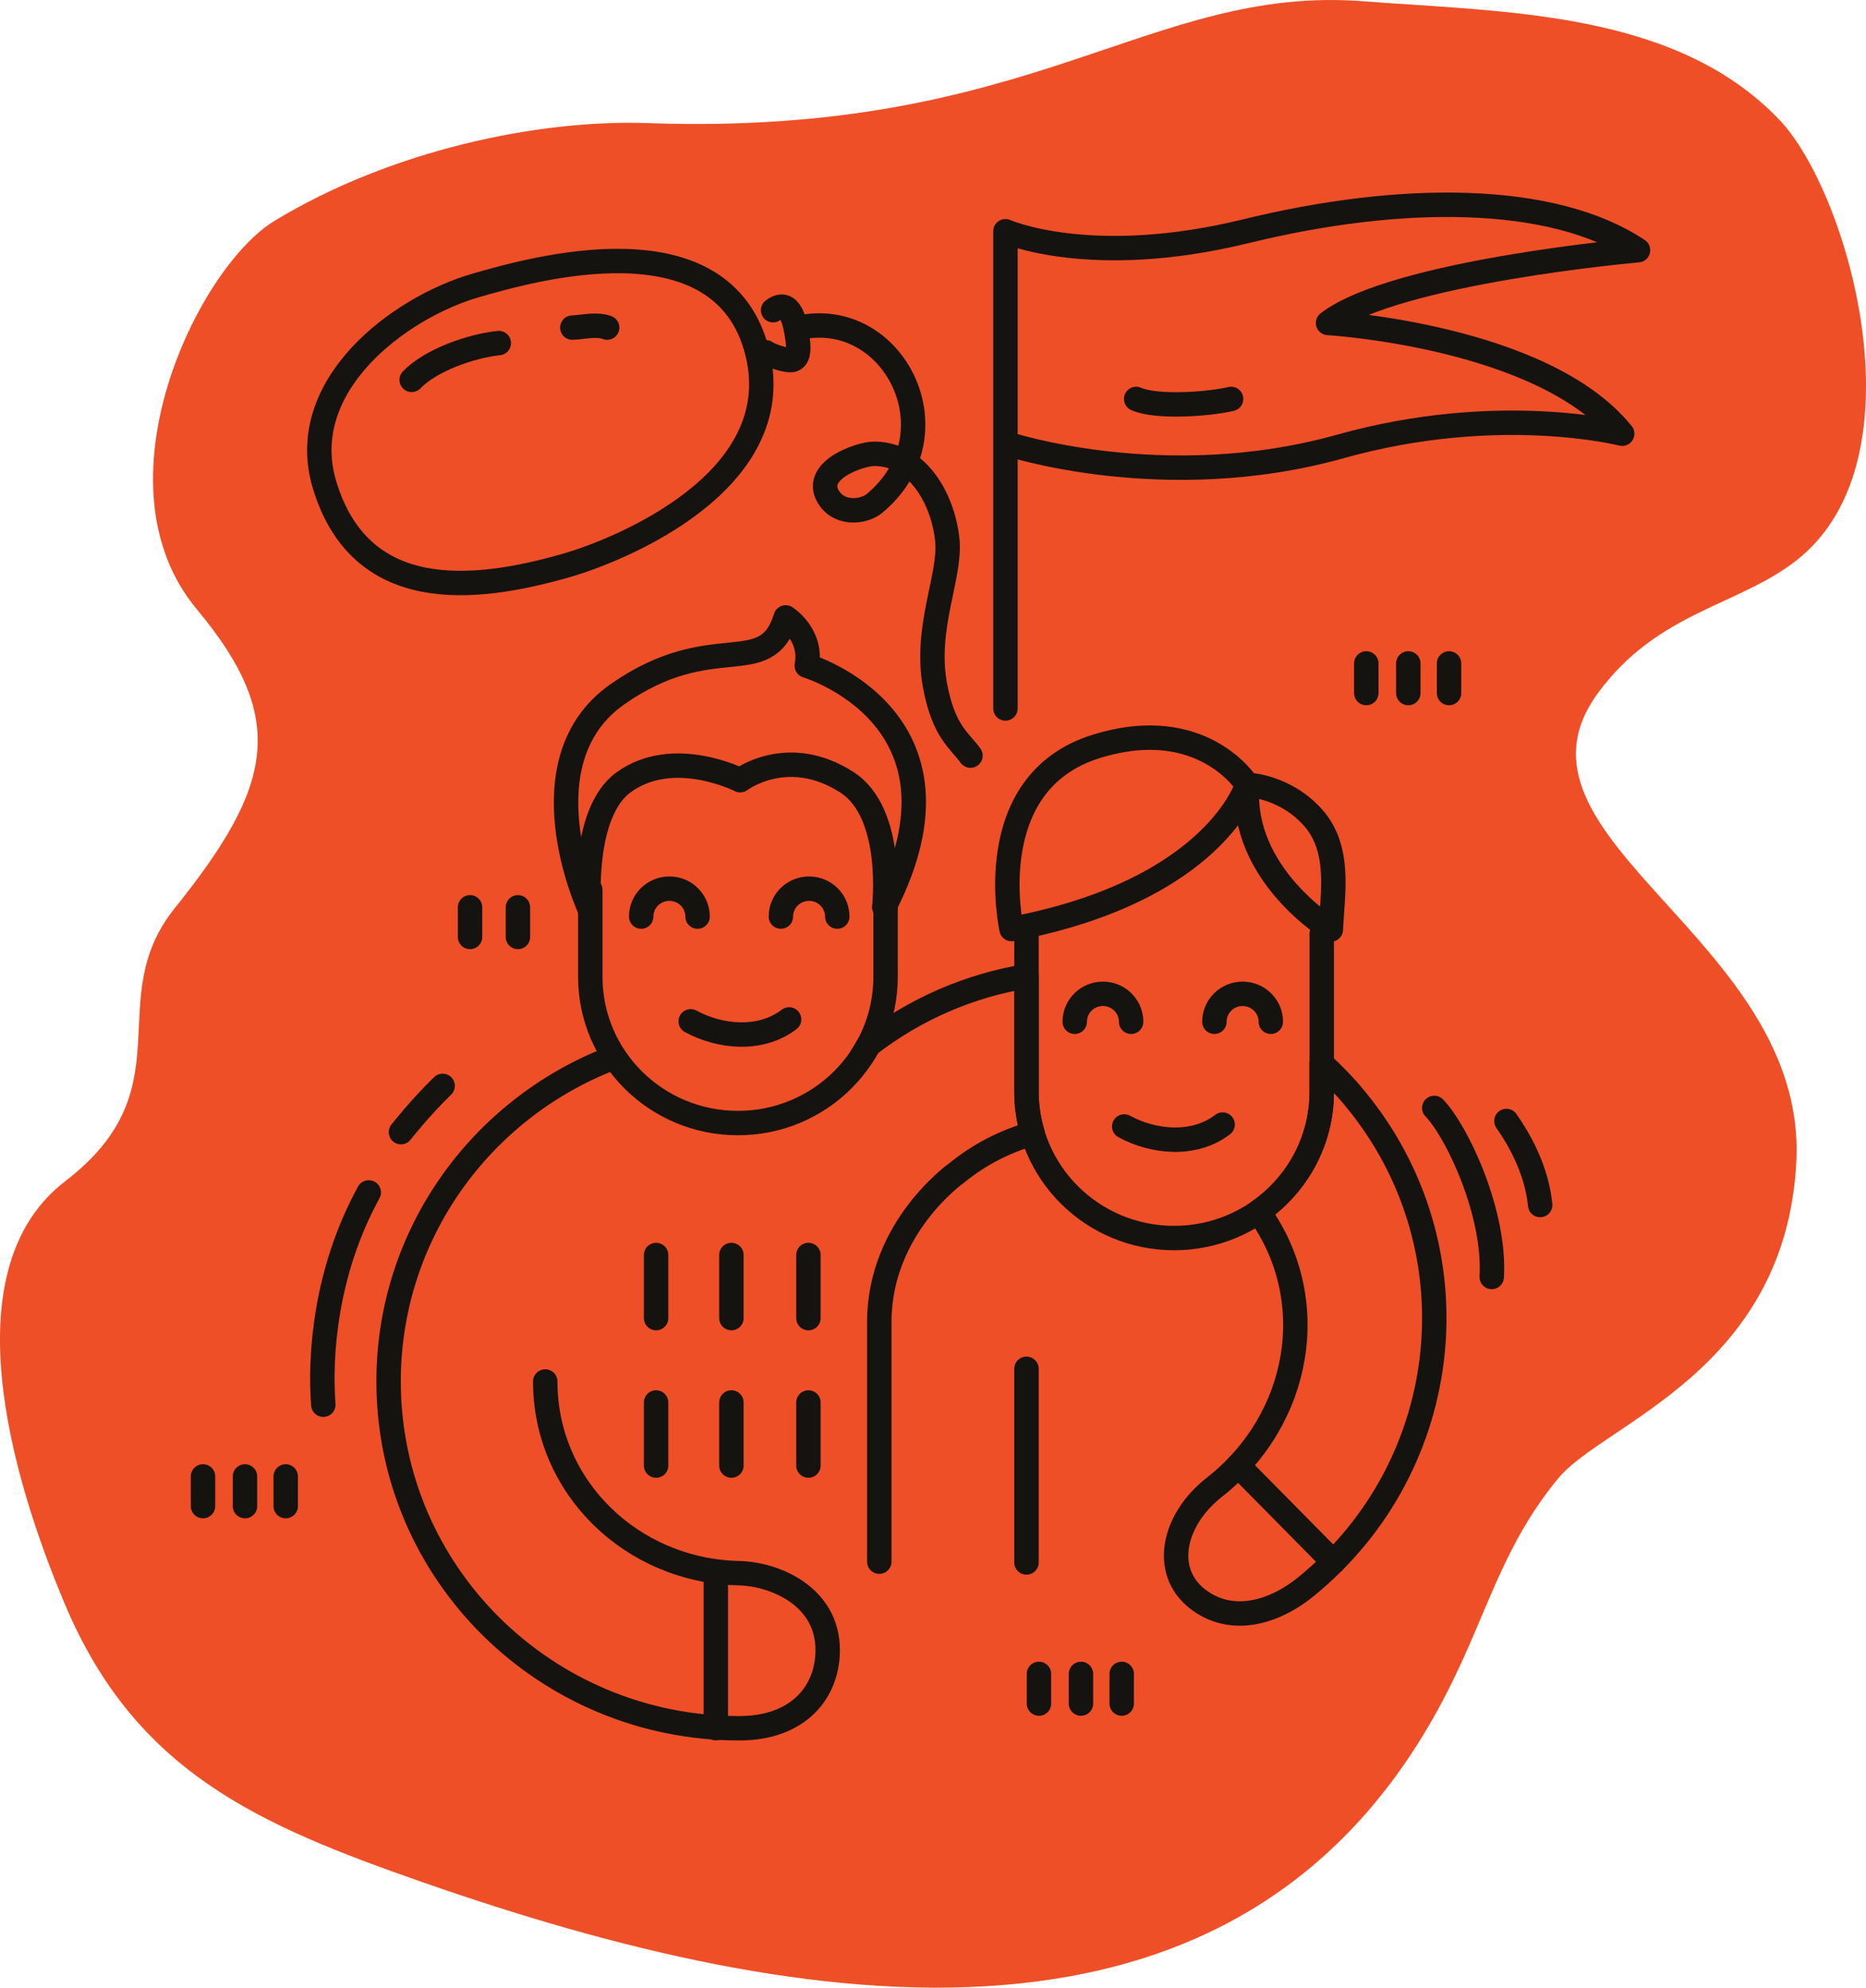 <?xml version="1.0" encoding="UTF-8"?> <svg xmlns="http://www.w3.org/2000/svg" width="107" height="114" viewBox="0 0 107 114" fill="none"><g clip-path="url(#clip0_122_1544)"><path d="M103.059 32.105C110.383 26.292 105.977 11.026 102.053 6.893C96.09 0.613 86.337 0.702 78.203 0.074C65.835 -0.881 59.346 7.846 37.134 7.06C30.863 6.84 22.395 8.619 15.729 12.675C11.338 15.348 5.298 27.774 11.29 34.951C16.569 41.273 15.618 45.113 10.023 52.083C5.773 57.38 10.734 62.382 3.743 67.744C-2.816 72.776 0.604 84.635 3.744 92.059C7.794 101.637 14.838 104.668 24.186 107.936C46.095 115.596 71.494 119.705 83.029 96.959C85.325 92.431 86.154 88.665 89.355 84.785C91.963 81.624 102.379 78.665 103.004 66.65C103.669 53.844 85.514 48.1 91.629 39.75C95.07 35.055 99.722 34.754 103.059 32.105Z" fill="#EE4F27"></path><path d="M59.576 96.005V97.706" stroke="#151310" stroke-width="1.4" stroke-miterlimit="10" stroke-linecap="round" stroke-linejoin="round"></path><path d="M61.985 96.005V97.706" stroke="#151310" stroke-width="1.4" stroke-miterlimit="10" stroke-linecap="round" stroke-linejoin="round"></path><path d="M64.321 96.005V97.706" stroke="#151310" stroke-width="1.4" stroke-miterlimit="10" stroke-linecap="round" stroke-linejoin="round"></path><path d="M11.641 84.679V86.381" stroke="#151310" stroke-width="1.4" stroke-miterlimit="10" stroke-linecap="round" stroke-linejoin="round"></path><path d="M14.048 84.679V86.381" stroke="#151310" stroke-width="1.4" stroke-miterlimit="10" stroke-linecap="round" stroke-linejoin="round"></path><path d="M16.383 84.679V86.381" stroke="#151310" stroke-width="1.4" stroke-miterlimit="10" stroke-linecap="round" stroke-linejoin="round"></path><path d="M78.346 38.05V39.75" stroke="#151310" stroke-width="1.4" stroke-miterlimit="10" stroke-linecap="round" stroke-linejoin="round"></path><path d="M80.755 38.05V39.75" stroke="#151310" stroke-width="1.4" stroke-miterlimit="10" stroke-linecap="round" stroke-linejoin="round"></path><path d="M83.091 38.05V39.75" stroke="#151310" stroke-width="1.4" stroke-miterlimit="10" stroke-linecap="round" stroke-linejoin="round"></path><path d="M26.953 52.038V53.738" stroke="#151310" stroke-width="1.4" stroke-miterlimit="10" stroke-linecap="round" stroke-linejoin="round"></path><path d="M29.699 52.038V53.738" stroke="#151310" stroke-width="1.4" stroke-miterlimit="10" stroke-linecap="round" stroke-linejoin="round"></path><path d="M57.654 40.633V13.263C57.654 13.263 62.55 15.439 71.437 13.263C80.325 11.084 89.03 11.084 93.927 14.35C93.927 14.35 79.997 15.576 76.153 18.523C76.153 18.523 88.486 19.25 93.019 24.876C93.019 24.876 85.946 23.06 76.878 25.601C66.707 28.452 57.653 25.42 57.653 25.42" stroke="#151310" stroke-width="1.4" stroke-miterlimit="10" stroke-linecap="round" stroke-linejoin="round"></path><path d="M65.15 22.88C66.34 23.407 69.37 23.176 70.592 22.88" stroke="#151310" stroke-width="1.4" stroke-miterlimit="10" stroke-linecap="round" stroke-linejoin="round"></path><path d="M37.622 71.979V75.599" stroke="#151310" stroke-width="1.4" stroke-miterlimit="10" stroke-linecap="round" stroke-linejoin="round"></path><path d="M41.94 71.979V75.599" stroke="#151310" stroke-width="1.4" stroke-miterlimit="10" stroke-linecap="round" stroke-linejoin="round"></path><path d="M46.356 71.979V75.599" stroke="#151310" stroke-width="1.4" stroke-miterlimit="10" stroke-linecap="round" stroke-linejoin="round"></path><path d="M37.622 80.437V84.056" stroke="#151310" stroke-width="1.4" stroke-miterlimit="10" stroke-linecap="round" stroke-linejoin="round"></path><path d="M41.94 80.437V84.056" stroke="#151310" stroke-width="1.4" stroke-miterlimit="10" stroke-linecap="round" stroke-linejoin="round"></path><path d="M46.356 80.437V84.056" stroke="#151310" stroke-width="1.4" stroke-miterlimit="10" stroke-linecap="round" stroke-linejoin="round"></path><path d="M31.265 79.233C31.265 85.305 36.238 90.096 42.368 90.228C44.433 90.274 47.461 91.549 47.461 94.635C47.461 97.021 45.81 99.13 42.368 99.123C31.276 99.105 22.283 90.219 22.283 79.232C22.283 70.815 27.56 63.62 35.017 60.715" stroke="#151310" stroke-width="1.4" stroke-miterlimit="10" stroke-linecap="round" stroke-linejoin="round"></path><path d="M50.78 51.046V56.028C50.78 60.66 46.99 64.412 42.315 64.412C37.639 64.412 33.849 60.66 33.849 56.028V51.046" stroke="#151310" stroke-width="1.4" stroke-miterlimit="10" stroke-linecap="round" stroke-linejoin="round"></path><path d="M75.791 53.55V62.623C75.791 67.252 72.001 71.007 67.326 71.007C62.65 71.007 58.86 67.252 58.86 62.623V53.55" stroke="#151310" stroke-width="1.4" stroke-miterlimit="10" stroke-linecap="round" stroke-linejoin="round"></path><path d="M50.42 89.567C50.42 89.567 50.421 80.048 50.42 75.822C50.42 70.368 54.884 67.252 54.884 67.252C56.199 66.182 57.677 65.444 59.215 65.012C58.987 64.254 58.86 63.454 58.86 62.623V55.99C55.651 56.517 52.532 57.825 49.799 59.942C49.685 60.154 49.56 60.361 49.429 60.563" stroke="#151310" stroke-width="1.4" stroke-miterlimit="10" stroke-linecap="round" stroke-linejoin="round"></path><path d="M77.684 62.987C77.093 62.272 76.457 61.614 75.791 61.003V62.623C75.791 65.47 74.356 67.981 72.166 69.496C75.797 74.513 74.612 81.399 69.636 85.298C67.287 87.136 66.607 90.087 68.662 91.701C70.456 93.11 72.857 92.659 74.91 90.984C83.472 83.998 84.723 71.477 77.684 62.987Z" stroke="#151310" stroke-width="1.4" stroke-miterlimit="10" stroke-linecap="round" stroke-linejoin="round"></path><path d="M33.773 52.032C33.773 52.032 29.921 43.662 35.403 39.819C40.886 35.978 43.917 39.089 45.053 35.41C45.053 35.41 46.602 36.39 46.262 38.179C46.262 38.179 56.291 41.167 50.704 52.032C50.704 52.032 51.331 46.644 48.562 44.866C45.156 42.675 42.445 44.748 42.445 44.748C42.445 44.748 38.618 42.793 35.761 44.866C33.329 46.628 33.773 52.032 33.773 52.032Z" stroke="#151310" stroke-width="1.4" stroke-miterlimit="10" stroke-linecap="round" stroke-linejoin="round"></path><path d="M58.005 53.285C58.005 53.285 56.123 44.897 62.871 42.806C68.978 40.914 71.52 45.01 71.52 45.01C71.52 45.01 69.707 51.069 58.005 53.285Z" stroke="#151310" stroke-width="1.4" stroke-miterlimit="10" stroke-linecap="round" stroke-linejoin="round"></path><path d="M76.313 53.311C76.313 53.311 71.1 50.157 71.52 45.011C71.52 45.011 73.655 45.063 75.283 46.883C76.911 48.703 76.4 51.283 76.313 53.311Z" stroke="#151310" stroke-width="1.4" stroke-miterlimit="10" stroke-linecap="round" stroke-linejoin="round"></path><path d="M44.777 52.57C44.777 51.685 45.501 50.968 46.393 50.968C47.287 50.968 48.011 51.685 48.011 52.57" stroke="#151310" stroke-width="1.4" stroke-miterlimit="10" stroke-linecap="round" stroke-linejoin="round"></path><path d="M36.767 52.57C36.767 51.685 37.491 50.968 38.385 50.968C39.277 50.968 40.001 51.685 40.001 52.57" stroke="#151310" stroke-width="1.4" stroke-miterlimit="10" stroke-linecap="round" stroke-linejoin="round"></path><path d="M39.605 58.577C41.261 59.478 43.597 59.733 45.249 58.467" stroke="#151310" stroke-width="1.4" stroke-miterlimit="10" stroke-linecap="round" stroke-linejoin="round"></path><path d="M69.636 58.602C69.636 57.717 70.36 56.999 71.253 56.999C72.146 56.999 72.871 57.717 72.871 58.602" stroke="#151310" stroke-width="1.4" stroke-miterlimit="10" stroke-linecap="round" stroke-linejoin="round"></path><path d="M61.627 58.602C61.627 57.717 62.351 56.999 63.244 56.999C64.137 56.999 64.861 57.717 64.861 58.602" stroke="#151310" stroke-width="1.4" stroke-miterlimit="10" stroke-linecap="round" stroke-linejoin="round"></path><path d="M64.465 64.607C66.122 65.51 68.457 65.763 70.108 64.498" stroke="#151310" stroke-width="1.4" stroke-miterlimit="10" stroke-linecap="round" stroke-linejoin="round"></path><path d="M58.86 89.613V78.506" stroke="#151310" stroke-width="1.4" stroke-miterlimit="10" stroke-linecap="round" stroke-linejoin="round"></path><path d="M82.245 63.544C83.576 64.933 85.755 69.599 85.538 73.24" stroke="#151310" stroke-width="1.4" stroke-miterlimit="10" stroke-linecap="round" stroke-linejoin="round"></path><path d="M86.382 64.293C87.062 65.263 88.115 67.042 88.316 69.113" stroke="#151310" stroke-width="1.4" stroke-miterlimit="10" stroke-linecap="round" stroke-linejoin="round"></path><path d="M18.54 80.566C18.323 77.747 18.648 72.942 21.145 68.39" stroke="#151310" stroke-width="1.4" stroke-miterlimit="10" stroke-linecap="round" stroke-linejoin="round"></path><path d="M22.992 64.933C22.992 64.933 24.078 63.542 25.381 62.279" stroke="#151310" stroke-width="1.4" stroke-miterlimit="10" stroke-linecap="round" stroke-linejoin="round"></path><path d="M71 84.056L76.456 89.585" stroke="#151310" stroke-width="1.4" stroke-miterlimit="10" stroke-linecap="round" stroke-linejoin="round"></path><path d="M41.046 99.117V90.211" stroke="#151310" stroke-width="1.4" stroke-miterlimit="10" stroke-linecap="round" stroke-linejoin="round"></path><path d="M27.298 16.365C22.892 17.631 16.875 22.133 18.619 27.838C20.663 34.527 26.979 34.034 32.59 32.396C35.357 31.589 45.25 27.698 43.434 20.252C41.49 12.282 30.49 15.448 27.298 16.365Z" stroke="#151310" stroke-width="1.4" stroke-miterlimit="10" stroke-linecap="round" stroke-linejoin="round"></path><path d="M43.914 20.205C44.011 20.317 45.177 20.775 45.496 20.623C45.86 20.45 45.785 19.799 45.726 19.391C45.627 18.716 45.381 17.001 44.331 17.791" stroke="#151310" stroke-width="1.4" stroke-miterlimit="10" stroke-linecap="round" stroke-linejoin="round"></path><path d="M45.776 18.803C51.238 17.586 54.936 24.868 50.155 28.865C49.558 29.365 48.255 29.518 47.6 28.644C46.394 27.034 49.301 26.017 50.155 26.026C52.801 26.059 54.119 28.895 54.322 30.979C54.527 33.082 52.985 36.026 53.623 39.357C54.124 41.974 54.995 42.435 55.649 43.337" stroke="#151310" stroke-width="1.4" stroke-miterlimit="10" stroke-linecap="round" stroke-linejoin="round"></path><path d="M23.607 21.787C24.707 20.645 27.03 19.839 28.602 19.677" stroke="#151310" stroke-width="1.4" stroke-miterlimit="10" stroke-linecap="round" stroke-linejoin="round"></path><path d="M32.818 18.789C33.499 18.763 34.17 18.559 34.816 18.789" stroke="#151310" stroke-width="1.4" stroke-miterlimit="10" stroke-linecap="round" stroke-linejoin="round"></path></g><defs><clipPath id="clip0_122_1544"><rect width="107" height="114" fill="white"></rect></clipPath></defs></svg> 